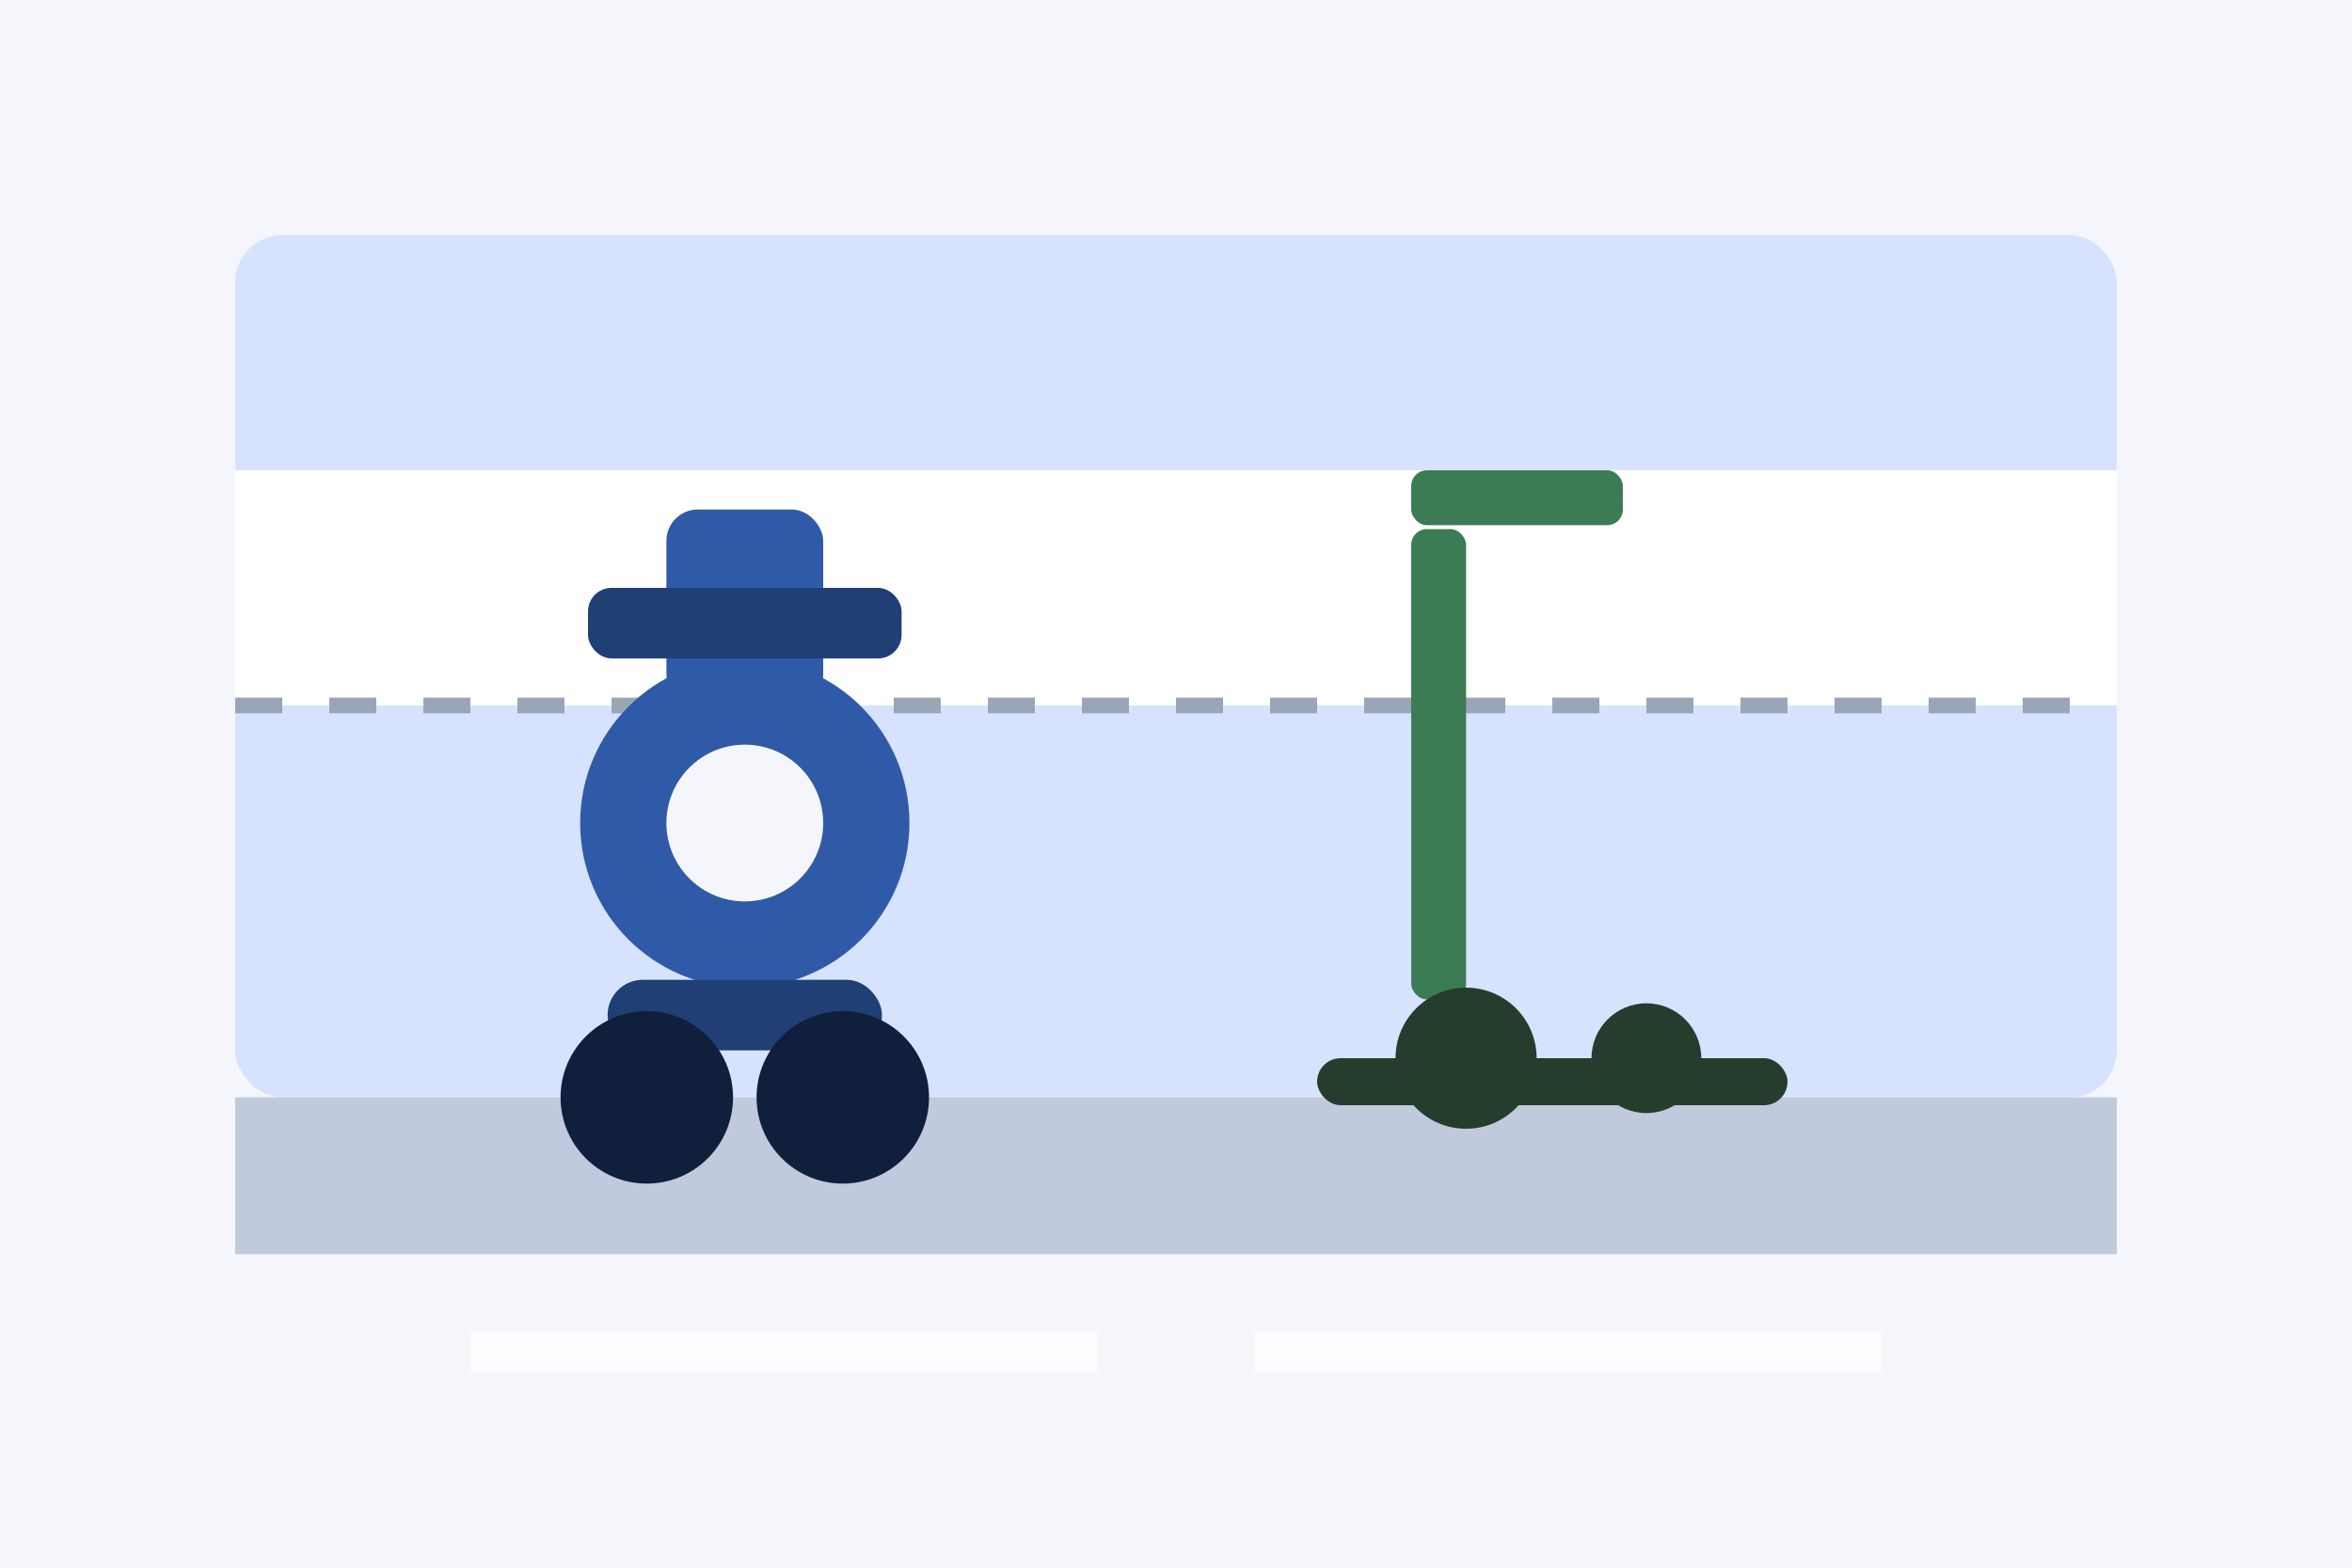 <svg xmlns="http://www.w3.org/2000/svg" width="600" height="400" viewBox="0 0 600 400">
  <rect x="0" y="0" width="600" height="400" fill="#f4f6fb"/>
  <rect x="60" y="60" width="480" height="220" fill="#d7e2ff" rx="12"/>
  <rect x="60" y="280" width="480" height="40" fill="#c0cadc"/>
  <rect x="60" y="120" width="480" height="60" fill="#ffffff"/>
  <line x1="60" y1="180" x2="540" y2="180" stroke="#9aa5b8" stroke-dasharray="12 12" stroke-width="4"/>
  <circle cx="190" cy="210" r="42" fill="#2f5aa8"/>
  <circle cx="190" cy="210" r="20" fill="#f4f6fb"/>
  <rect x="170" y="130" width="40" height="50" fill="#2f5aa8" rx="8"/>
  <rect x="150" y="150" width="80" height="18" fill="#1f3f75" rx="6"/>
  <rect x="155" y="250" width="70" height="18" fill="#1f3f75" rx="9"/>
  <circle cx="165" cy="280" r="22" fill="#0f1f3c"/>
  <circle cx="215" cy="280" r="22" fill="#0f1f3c"/>
  <rect x="360" y="135" width="14" height="120" fill="#3b7c54" rx="4"/>
  <rect x="360" y="120" width="54" height="14" fill="#3b7c54" rx="4"/>
  <circle cx="374" cy="270" r="18" fill="#253d2d"/>
  <circle cx="420" cy="270" r="14" fill="#253d2d"/>
  <rect x="336" y="270" width="120" height="12" fill="#253d2d" rx="6"/>
  <rect x="120" y="340" width="160" height="10" fill="#ffffff" opacity="0.8"/>
  <rect x="320" y="340" width="160" height="10" fill="#ffffff" opacity="0.8"/>
</svg>